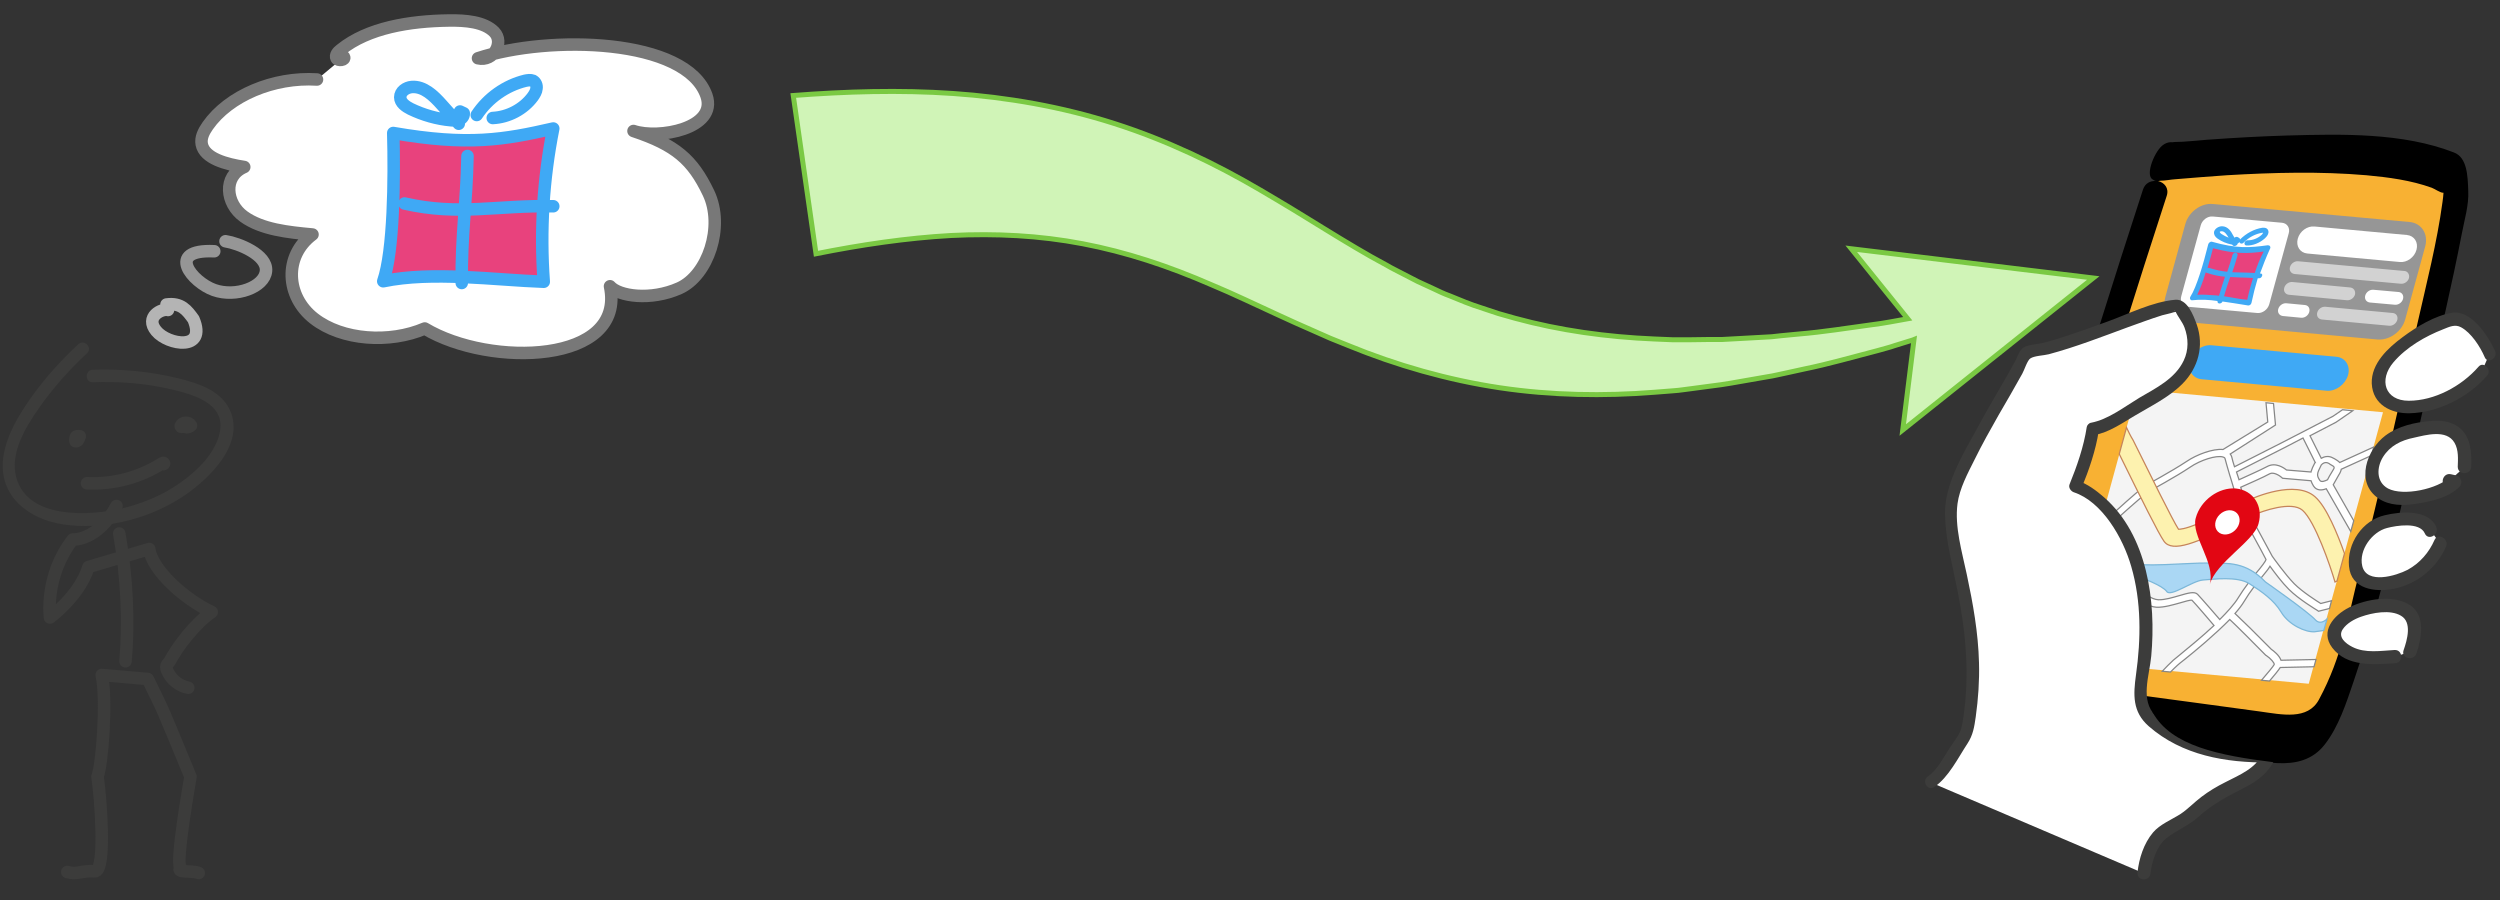 <?xml version="1.0" encoding="utf-8"?>
<!-- Generator: Adobe Illustrator 23.0.3, SVG Export Plug-In . SVG Version: 6.00 Build 0)  -->
<svg version="1.1" id="Calque_1" xmlns="http://www.w3.org/2000/svg" xmlns:xlink="http://www.w3.org/1999/xlink" x="0px" y="0px"
	 viewBox="0 0 1000 360" enable-background="new 0 0 1000 360" xml:space="preserve">
<rect x="0" y="0" width="1000" height="360" fill="#333333" stroke="none"/>
<path fill="#D0F4B7" stroke="#7AC943" stroke-width="2" stroke-miterlimit="10" d="M837.3,111.2l-96.8-11.7l22.6,28l-7.2,1.3
	c-1.2,0.2-2.4,0.4-3.6,0.6l-3.6,0.5c-9.7,1.3-19.4,2.9-29.1,3.7l-7.3,0.7l-3.6,0.4c-1.2,0.1-2.4,0.1-3.6,0.2l-14.5,0.8l-1.8,0.1H687
	h-3.6l-7.2,0.1h-3.6c-1.2,0-2.4,0-3.6,0l-7.2-0.3c-19.1-0.8-37.9-3.4-55.8-8.3l-6.7-1.9l-6.6-2.2l-3.3-1.1l-1.6-0.6l-1.6-0.6
	l-6.4-2.6c-1.1-0.4-2.1-0.8-3.2-1.3l-3.2-1.5l-6.3-2.9l-6.2-3.2l-3.1-1.6c-1-0.5-2.1-1.1-3.1-1.7l-6.2-3.4l-6.2-3.6
	c-4.1-2.4-8.3-5-12.4-7.5l-12.7-7.8l-6.5-3.9l-6.6-3.9c-17.7-10.4-37.4-19.9-58.4-26.6c-20.9-6.7-42.8-10.5-64.4-12s-43-0.8-64,0.8
	l9.1,63.3c18-3.6,36.1-6.3,54-7.3c17.9-0.9,35.5,0,52.7,3.3c17.3,3.3,34.3,8.9,51.7,16.5l6.5,2.8l6.6,3l13.4,6.2
	c4.6,2.1,9.1,4.2,13.8,6.2l7,3.1l7.2,2.9c19.2,7.9,39.9,13.8,60.6,16.9c20.8,3.1,41.6,3.4,61.9,1.8l7.6-0.6c1.3-0.1,2.5-0.2,3.8-0.4
	l3.8-0.5l7.5-1l3.8-0.5l1.9-0.3l1.9-0.3l14.9-2.6c1.2-0.2,2.5-0.4,3.7-0.7l3.7-0.8l7.3-1.6c9.8-2,19.4-4.8,29.1-7.3l3.6-1
	c1.2-0.3,2.4-0.7,3.6-1.1l7.1-2.2l0.5-0.2l-4.5,36.2L837.3,111.2z"/>
<g>
	<path fill="none" stroke="#3C3C3B" stroke-width="5" stroke-linecap="round" stroke-linejoin="round" d="M75.3,169.4
		c-0.7-0.3-1.6,0.7-1.2,1.4c0.8,0.3,1.7,0,2.3-0.6c-0.8-1.5-3.4-1.5-4.1,0.1c-0.1,0.3,0.2,0.6,0.5,0.4c0.2-0.1,0.2-0.6-0.1-0.6"/>
</g>
<g>
	<path fill="none" stroke="#B4B4B4" stroke-width="5" stroke-linecap="round" stroke-linejoin="round" d="M67.2,124
		c-2.4-0.7-9.4,2.7-4.7,8.4s20.3,8.1,14.9-4.7c-2.6-3.6-4.9-6.7-10.8-5.9"/>
</g>
<g>
	<path fill="none" stroke="#969696" stroke-width="5" stroke-linecap="round" stroke-linejoin="round" d="M85.7,100.5
		c-19.8-0.9-8.8,12.4-0.1,15.5s20.2-1.1,20.8-7.6c0.6-6.5-11-11.1-16.2-11.9"/>
</g>
<g>
	<g>
		<g>
			<path fill="#3C3C3B" d="M31.3,137.7c-6.9,6.4-13.2,13.4-18.7,21.1C7.5,166,2.5,174.1,1.3,183.1c-2,15.4,10.3,24.7,24.2,26.7
				c15.3,2.2,32.2-1.8,45.3-9.7c11-6.6,28-21.9,21-36.4c-3.7-7.6-12.6-10.4-20.2-12.3c-11.3-2.8-22.9-3.9-34.5-3.5
				c-3.2,0.1-3.2,5.1,0,5c10.5-0.4,21,0.4,31.3,2.8c8.8,2.1,22,5.6,19.5,17.3c-1.7,8.3-9.1,15.4-15.8,20.1c-7,5-15.1,8.3-23.4,10.3
				c-13,3-37.6,4.4-42.2-12.4c-2.6-9.7,3.6-19.9,8.9-27.5c5.6-8.1,12.2-15.5,19.4-22.2C37.2,139.1,33.7,135.5,31.3,137.7L31.3,137.7
				z"/>
		</g>
	</g>
	<g>
		<path fill="none" stroke="#3C3C3B" stroke-width="5" stroke-linecap="round" stroke-linejoin="round" d="M34.8,193.3
			c10.5,0.5,21.1-2.3,29.9-7.9c0.3-0.2,0.7-0.4,0.9-0.1s-0.5,0.6-0.4,0.2"/>
	</g>
	<g>
		<path fill="none" stroke="#3C3C3B" stroke-width="5" stroke-linecap="round" stroke-linejoin="round" d="M31.9,174.5
			c-1-0.3-2.1,1-1.7,2c0.8,0.1,1.5-0.8,1.4-1.6c-0.2-0.2-0.5-0.4-0.8-0.4s-0.6,0.3-0.5,0.6s0.7,0.1,0.5-0.2"/>
	</g>
	<g>
		<path fill="none" stroke="#3C3C3B" stroke-width="5" stroke-linecap="round" stroke-linejoin="round" d="M47.7,213.4
			c3.1,17.5,3.9,35.5,2.5,51.1"/>
	</g>
	<g>
		<path fill="none" stroke="#3C3C3B" stroke-width="5" stroke-linecap="round" stroke-linejoin="round" d="M26.9,348.8
			c4.3,1.2,5.4-0.7,11.3-0.3c4.3-1.2,2-30,0.8-37.9c1.8-4.3,3.9-30,1.7-40.6l18.4,1.6c7.2,14.7,5.1,10.1,17.1,39.1
			c0,0-6.2,34.8-4,36.3c-1.9,2.4,4.4,1,7.3,2.2"/>
	</g>
	<g>
		<path fill="none" stroke="#3C3C3B" stroke-width="5" stroke-linecap="round" stroke-linejoin="round" d="M75.3,275.1
			c-3.6-0.7-6.8-3.2-8.3-6.6c-0.3-0.7-0.6-1.5-0.4-2.2s0.9-1.1,1.3-1.8c3-5.7,9.8-14.8,16.8-19.7c-10.9-5.1-23.9-16.8-25-25.2
			l-24.3,7.2C31.8,238.4,20,247,20,247s-2.3-16.6,9.1-31.2c0,0,9.8,0.8,17.5-13.4"/>
	</g>
</g>
<g>
	<path fill="#FFFFFF" d="M126.8,31.8c-17.4-1.1-35.3,6.5-43.7,18.5c-1.6,2.3-2.9,4.8-2.4,7.4c1.1,5.7,9.8,8,17,9.1
		c-8.6,3.7-7.4,14.6-0.2,19.8s17.7,6.3,27.5,7.2c-11.6,8.6-10.7,24.8,0.6,33.6s30.3,10,44.3,4c26.2,15.7,80.6,14.2,74.1-16.9
		c3.5,4,16.2,5.9,27.7,0.8s18.1-24.7,11.7-38.1s-13.2-19.2-30-24.8c10,3.4,33.7-1,29.2-14.1c-8-23.1-63-24.4-91.4-15
		c6.3,1.5,10.5-6.4,6.5-10.5s-11.5-4.7-18.1-4.6c-15.7,0.2-32.4,2.9-43.3,11.7c-1.2,0.9-2.3,2.2-1.7,3.4c0.6,1.2,3.7,0.7,3-0.5"/>
	<path fill="none" stroke="#787878" stroke-width="5" stroke-linecap="round" stroke-linejoin="round" d="M126.8,31.8
		c-17.4-1.1-35.3,6.5-43.7,18.5c-1.6,2.3-2.9,4.8-2.4,7.4c1.1,5.7,9.8,8,17,9.1c-8.6,3.7-7.4,14.6-0.2,19.8
		c7.2,5.2,17.7,6.3,27.5,7.2c-11.6,8.6-10.7,24.8,0.6,33.6s30.3,10,44.3,4c26.2,15.7,80.6,14.2,74.1-16.9c3.5,4,16.2,5.9,27.7,0.8
		s18.1-24.7,11.7-38.1s-13.2-19.2-30-24.8c10,3.4,33.7-1,29.2-14.1c-8-23.1-63-24.4-91.4-15c6.3,1.5,10.5-6.4,6.5-10.5
		s-11.5-4.7-18.1-4.6c-15.7,0.2-32.4,2.9-43.3,11.7c-1.2,0.9-2.3,2.2-1.7,3.4s3.7,0.7,3-0.5"/>
</g>
<g>
	<g>
		<path fill="#E8427D" d="M157.3,53.2c30,5.2,44.4,2.7,64-1.8c-4,20.1-5.3,40.8-3.8,61.3c-19.8-0.7-44.6-4.3-64.2-0.2
			C157.5,100.4,157.8,71.5,157.3,53.2z"/>
		<path fill="none" stroke="#3FA9F5" stroke-width="5" stroke-linejoin="round" d="M157.3,53.2c30,5.2,44.4,2.7,64-1.8
			c-4,20.1-5.3,40.8-3.8,61.3c-19.8-0.7-44.6-4.3-64.2-0.2C157.5,100.4,157.8,71.5,157.3,53.2z"/>
	</g>
	<g>
		<path fill="none" stroke="#3FA9F5" stroke-width="5" stroke-linecap="round" stroke-linejoin="round" d="M183.5,49.5
			c-2.3-2.5-4.5-5.1-6.8-7.6c-3.2-3.6-7.2-7.5-12-7.1c-2.3,0.2-4.6,1.8-4.6,4.1c0,2.2,2.2,3.7,4.2,4.7c5,2.4,10.5,4,16.1,4.5
			c1.1,0.1,2.3,0.2,3.3-0.2s1.9-1.4,1.8-2.6c-0.5-0.2-1-0.5-1.5-0.7"/>
	</g>
	<g>
		<path fill="none" stroke="#3FA9F5" stroke-width="5" stroke-linecap="round" stroke-linejoin="round" d="M190.7,46
			c4.5-6.8,11.6-11.8,19.4-13.7c1-0.2,2.1-0.4,3.1,0c1.1,0.6,1.6,1.9,1.4,3.1c-0.1,1.2-0.8,2.3-1.5,3.3c-3.7,5-9.8,8.2-16,8.5"/>
	</g>
	<g>
		<path fill="none" stroke="#3FA9F5" stroke-width="5" stroke-linecap="round" stroke-linejoin="round" d="M187,62.4
			c-0.4,19.7-2.5,31-2.3,50.8"/>
	</g>
	<g>
		<path fill="none" stroke="#3FA9F5" stroke-width="5" stroke-linecap="round" stroke-linejoin="round" d="M161.8,81.4
			c21.9,5,37,0.6,59.5,1.1"/>
	</g>
</g>
<g enable-background="new    ">
</g>
<g>
	<g>
		<path fill="#3C3C3B" d="M834,198.4c-3.3-1.1-7.3-1.6-10.5,0.1c-2.8,1.6-0.3,5.9,2.5,4.3c1.8-1,4.7-0.3,6.6,0.4
			C835.7,204.3,837,199.4,834,198.4L834,198.4z"/>
	</g>
</g>
<g>
	<g>
		<path fill="#3C3C3B" d="M828.4,174.8c1.9,3.9,7.3,5.5,11.1,6.1c1.3,0.2,2.7-0.3,3.1-1.7c0.3-1.2-0.4-2.9-1.7-3.1
			c-2.4-0.3-4.9-0.9-6.9-2.4c-0.2-0.2-1.3-1.3-0.9-0.8c-0.1-0.2-0.3-0.4-0.4-0.6C831.3,169.4,826.9,171.9,828.4,174.8L828.4,174.8z"
			/>
	</g>
</g>
<path fill="#F8B133" d="M862.1,77c-20,60.9-38.3,123.1-58.4,184c-1.9,5.8-3.8,12.3-0.9,17.7c3.4,6.3,11.5,7.9,18.5,8.9
	c30.3,4.1,60.6,8.2,90.9,12.2c2.5,0.3,5,0.7,7.4,0c3.9-1.2,6.5-4.8,8.6-8.3c11.4-19.2,25.8-83.1,30.7-104.9s26.3-110.2,23.3-112.2
	c-27.6-17.9-118.7-6.5-118.8-7s1.1-0.2,0.6,0.1"/>
<g>
	<path fill="#3FA9F5" d="M930.7,156.3l-50-4.6c-3.6-0.3-5.8-3.6-4.7-7.4l0,0c1-3.7,4.8-6.5,8.5-6.2l50,4.6c3.6,0.3,5.8,3.6,4.7,7.4
		l0,0C938.1,153.8,934.3,156.6,930.7,156.3z"/>
	<g>
		<path fill="#969696" d="M951,135.8l-78.6-7.2c-4.8-0.4-7.6-4.8-6.3-9.7l8-29.2c1.3-4.9,6.3-8.6,11.1-8.1l78.6,7.2
			c4.8,0.4,7.6,4.8,6.3,9.7l-8,29.2C960.8,132.6,955.8,136.2,951,135.8z"/>
		<g>
			<path fill="#FFFFFF" d="M902.9,125.2l-27.7-2.5c-2.1-0.2-3.3-2.1-2.7-4.2l7.8-28.4c0.6-2.1,2.7-3.7,4.8-3.5l27.7,2.5
				c2.1,0.2,3.3,2.1,2.7,4.2l-7.8,28.4C907.1,123.8,905,125.4,902.9,125.2z"/>
		</g>
		<g>
			<path fill="#E8427D" d="M884.4,97.8c10,2.9,15.3,2.4,22.7,1.4c-3.4,7.1-5.9,14.6-7.4,22c-6.9-0.9-15.2-3-22.5-2.1
				C879.8,114.8,882.7,104.4,884.4,97.8z"/>
			<g>
				<path fill="#3FA9F5" d="M887.1,95.5c1.6,1.1,3.5,1.9,5.5,2.3c0.1,0,0.2,0,0.3,0.1L893,98c0.1,0.3,0.4,0.4,0.7,0.4
					c0.2,0,0.5,0,0.8-0.2s0.5-0.4,0.5-0.7c0.3-0.2,0.6-0.5,0.8-0.7c0,0.2,0.1,0.3,0.2,0.4c0.4,0.4,1.1,0.3,1.5-0.2
					c2-2.1,4.8-3.5,7.4-3.9c0.2,0,0.3,0,0.3,0s0,0,0,0.1c-0.1,0.2-0.3,0.5-0.5,0.7c-1.5,1.4-3.7,2.3-5.6,2.2c-0.6,0-1.1,0.4-1.3,1
					c-0.1,0.6,0.2,1.1,0.8,1.1l0,0c2.5,0.1,5.3-1,7.4-2.9c0.4-0.4,0.9-0.9,1.2-1.6c0.4-0.9,0.2-1.8-0.5-2.3
					c-0.6-0.4-1.4-0.3-1.8-0.3c-3.2,0.5-6.4,2.2-8.9,4.7c0-0.3-0.1-0.5-0.3-0.6l-0.5-0.3c-0.4-0.3-1-0.2-1.4,0.2l-0.7-1.2
					c-0.6-1.2-1.9-3.4-4.3-3.4c-1.3,0-2.9,0.9-3.2,2.3C885.5,93.7,885.9,94.7,887.1,95.5z M888.6,92.5c0.1,0,0.1,0,0.2,0
					c1.1,0.1,1.9,1.3,2.6,2.5l0.1,0.1c-1-0.4-2-0.9-2.9-1.5c-0.6-0.4-0.7-0.7-0.7-0.8C887.8,92.7,888.2,92.5,888.6,92.5z"/>
				<path fill="#3FA9F5" d="M904.3,109.4c-0.1,0-0.2,0-0.3,0c1.2-3.3,2.5-6.6,4-9.9c0.2-0.3,0.2-0.7,0-1s-0.5-0.4-0.9-0.4
					c-7.3,1-12.4,1.4-22.3-1.4c-0.3-0.1-0.6,0-0.9,0.2c-0.3,0.2-0.5,0.5-0.6,0.8c-1.9,7.7-4.7,17.2-7.1,20.9
					c-0.2,0.3-0.3,0.8-0.1,1.1c0.2,0.3,0.5,0.5,0.9,0.4c3.2-0.4,6.6-0.2,10,0.3c-0.1,0.5,0.2,1,0.8,1l0,0c0.5,0,1-0.3,1.2-0.8
					c1.6,0.2,3.1,0.5,4.7,0.7c2,0.3,3.8,0.6,5.6,0.9l0,0c0.3,0,0.6-0.1,0.8-0.3c0.3-0.2,0.4-0.5,0.5-0.8c0.7-3.3,1.5-6.5,2.5-9.8
					c0.1,0,0.3,0,0.4,0c0.6,0.1,1.2-0.4,1.3-0.9C905.1,110,904.8,109.4,904.3,109.4z M887.6,118.3c-0.7-0.1-1.5-0.2-2.2-0.2
					c-2.2-0.2-4.4-0.3-6.5-0.2c1.2-2.4,2.4-5.7,3.4-9c0.1,0.1,0.2,0.2,0.3,0.2c2.6,0.9,5,1.4,7.4,1.6
					C889.2,113.1,888.4,115.5,887.6,118.3z M894.4,119.3c-1.5-0.3-3.1-0.5-4.8-0.8c0.8-2.8,1.6-5.2,2.5-7.7c1.3,0.1,2.7,0.1,4,0.2
					c1.6,0,3.3,0.1,5.1,0.2c-0.9,2.9-1.7,5.8-2.3,8.7C897.4,119.8,895.9,119.6,894.4,119.3z M901.9,109.2c-1.9-0.1-3.6-0.2-5.3-0.2
					c-1.3,0-2.5-0.1-3.7-0.1c0.7-2,1.4-4.1,2.1-6.6c0.2-0.6-0.1-1.1-0.7-1.2c-0.6-0.1-1.2,0.4-1.3,0.9c-0.7,2.5-1.4,4.6-2.1,6.7
					c-2.3-0.2-4.6-0.7-7.1-1.5c-0.3-0.1-0.6-0.1-0.8,0.1c0.9-3.1,1.7-6.1,2.2-8c8.7,2.3,13.8,2.2,20.3,1.3
					C904,103.3,902.9,106.2,901.9,109.2z"/>
			</g>
		</g>
		<path fill="#FFFFFF" d="M959.9,104.8l-37-3.4c-2.9-0.3-4.6-2.9-3.8-5.9l0,0c0.8-3,3.8-5.2,6.7-4.9l37,3.4c2.9,0.3,4.6,2.9,3.8,5.9
			l0,0C965.8,102.9,962.8,105.1,959.9,104.8z"/>
		<path fill="#D2D2D2" d="M961.8,108.4l-42.6-3.9c-1.4-0.1-2.8,0.9-3.2,2.3l0,0c-0.4,1.4,0.4,2.6,1.8,2.8l42.6,3.9
			c1.4,0.1,2.8-0.9,3.2-2.3l0,0C963.9,109.8,963.1,108.5,961.8,108.4z"/>
		<path fill="#D2D2D2" d="M940.2,115l-23.3-2.2c-1.4-0.1-2.8,0.9-3.2,2.3l0,0c-0.4,1.4,0.4,2.6,1.8,2.8l23.3,2.2
			c1.4,0.1,2.8-0.9,3.2-2.3l0,0C942.3,116.4,941.5,115.2,940.2,115z"/>
		<path fill="#D2D2D2" d="M957.1,125.2l-27-2.5c-1.4-0.1-2.8,0.9-3.2,2.3l0,0c-0.4,1.4,0.4,2.6,1.8,2.8l27,2.5
			c1.4,0.1,2.8-0.9,3.2-2.3l0,0C959.3,126.6,958.5,125.3,957.1,125.2z"/>
		<path fill="#FFFFFF" d="M959.4,116.8l-10.1-0.9c-1.4-0.1-2.8,0.9-3.2,2.3l0,0c-0.4,1.4,0.4,2.6,1.8,2.8l10.1,0.9
			c1.4,0.1,2.8-0.9,3.2-2.3l0,0C961.6,118.2,960.8,116.9,959.4,116.8z"/>
		<path fill="#FFFFFF" d="M921.9,122l-7.4-0.7c-1.4-0.1-2.8,0.9-3.2,2.3l0,0c-0.4,1.4,0.4,2.6,1.8,2.8l7.4,0.7
			c1.4,0.1,2.8-0.9,3.2-2.3l0,0C924.1,123.3,923.3,122.1,921.9,122z"/>
	</g>
	<g>
		<polygon fill="#F4F4F4" points="825.1,264.4 854.8,155.8 953.2,164.9 923.5,273.5 		"/>
		<path fill="#FFFFFF" stroke="#868686" stroke-width="0.5" stroke-miterlimit="10" d="M889.2,179.8c-4-0.4-10.5,2-14.6,4.8
			c-5.7,3.8-16.6,9.7-16.7,9.8l-0.2,0.1l-0.1,0.1c-0.1,0-6,5-10.8,9.4c-1,0.9-1.6,1.9-1.9,3.1c-0.1,0.3-0.1,0.5-0.2,0.8
			c-0.7,4.9,4.2,10.3,4.7,10.9l2.3-2.2c-1.3-1.4-4.6-5.8-4.1-8.9c0.1-0.7,0.4-1.3,1-1.8c4.3-3.9,9.6-8.4,10.5-9.1
			c1.5-0.8,11.4-6.2,16.9-9.9c4.2-2.9,10.6-4.9,13.2-4.1c0.4,0.1,0.7,0.3,0.8,0.6c0.4,1.5,1,3.7,1.9,6.7l0.2,0.6
			c1.2,3.9,2.6,8.5,4.2,14.5v0.1l0.1,0.1c0.1,0.2,8.9,16.1,10,18.4c-0.2,0.8-2,3.1-3.6,5c-2.2,2.8-5,6.2-7.5,10.3
			c-1.5,2.5-4.3,5.6-7.4,8.7c-1.3-1.5-7.6-8.8-8.9-10.1c-1.2-1.2-3.7-0.5-7.1,0.5c-2.8,0.8-6,1.8-8.6,1.7c-2.7-0.1-6.3-2.9-9.4-5.4
			c-2.9-2.3-5.7-4.5-8.1-4.9c-2.8-0.5-7.5,0.8-11.6,2.2l-0.9,3.2c4.1-1.5,9-3,11.4-2.5c1.9,0.4,4.6,2.5,7.1,4.5
			c3.6,2.8,7.3,5.7,10.8,5.9c3.1,0.1,6.7-1,9.6-1.8c1.7-0.5,4-1.2,4.6-1c1.4,1.4,7.7,8.8,8.8,10.1c-4.9,4.6-10.4,9-13.5,11.6
			c-1.3,1.1-2.3,1.9-2.8,2.3c-1.3,1.2-3,2.9-4.4,4.4l3.3,0.3c1-1,2-2,2.8-2.7c0.4-0.4,1.4-1.2,2.7-2.2c4.5-3.6,12.3-10.1,18.2-16.1
			c2.5,2.3,9.8,9.6,14.4,14.3l0.2,0.1c1.8,1.2,3.3,3,3.2,3.6c-0.5,0.9-2.8,3.6-5.1,6.3l3.2,0.3c1.8-2.1,3.6-4.3,4.3-5.4l13.5-0.3
			l0.8-2.9l-14,0.3c-0.7-2-2.9-3.7-3.9-4.4c-5.4-5.5-11.8-11.8-14.5-14.3c1.5-1.7,2.8-3.4,3.7-4.9c2.3-3.9,5-7.2,7.2-9.9
			c1.3-1.6,2.4-2.9,3.1-4.1c1.8,2.5,4.8,6.5,7.5,9.2c4.1,4.1,11.2,8.3,11.5,8.5l0.4,0.3l4.4-1.1l0.8-3.1l-4.3,1.1
			c-1.6-1-7.3-4.6-10.6-7.9c-3.7-3.8-8.3-10.3-8.8-11c-1.1-2.2-9.1-16.7-10-18.3c-1-3.5-1.8-6.6-2.6-9.3c2.9-1.3,9.3-4.1,11.6-5.4
			c1.5-0.8,3.9,0.7,4.8,1.5l0.3,0.3l11.4,1c0.2,0.6,0.5,1.3,1,2.1c1.2,1.9,3.3,1.8,5.1,1.1l9.8,17.1l1.2-4.3l-8.2-14.4
			c0.4-0.7,1.1-2,2.2-3.9c0.6-0.9,0.9-1.7,1-2.3l12.1-5.5l0.9-3.4l-13.6,6.2c-0.6-0.6-1.4-1.1-2.1-1.5c-0.2-0.1-0.4-0.2-0.6-0.3
			c-1.7-1-3.4-0.6-4.7,0.1l-4.5-9l10.4-5.4l6.7-4.6l-4.1-0.4l-3.8,2.6l-20.1,10.4l-19.3,9.8c-0.5-1.6-0.9-2.9-1.1-3.9
			c-0.1-0.4-0.3-0.8-0.6-1.2l18.1-11.6l-0.8-8.6l-3-0.3l0.7,7.7L889.2,179.8z M931.4,185.3c0.2,0.1,0.4,0.2,0.6,0.4
			c2,1.1,2,1.1,1,2.7c-0.9,1.5-1.6,2.6-2,3.5c-0.8,0.4-2.5,1.2-3.1,0.2c-1.2-1.9-1.3-2.4,0.6-6.1l0,0l0.2-0.2
			C928.7,185.7,930,184.5,931.4,185.3z M914.1,178.9l7.1-3.7l4.9,9.8H926c-0.8,1.5-1.3,2.7-1.6,3.7v0.1l-9.8-0.8
			c-1.1-0.9-4.4-3.2-7.7-1.4c-2.2,1.2-8.5,4-11.3,5.3c-0.3-0.9-0.5-1.7-0.8-2.5l-0.2-0.6l0,0L914.1,178.9z"/>
		<path fill="#AAD7F4" stroke="#7BB7D9" stroke-width="0.5" stroke-miterlimit="10" d="M838.8,214.3l-2.7,9.9c1,0,2.2,0.2,3.5,0.7
			c4.7,2,5.9,2.5,11.8,4.4c5.9,1.9,13.7,5,15.3,7.3s10.3-4.3,14.5-4.6s13.8-1.6,18.6,1.5s9.7,6.4,12.7,11.4s9.7,8.1,13.4,7.8
			c0.9-0.1,2.2-0.3,3.6-0.5l1.3-4.6c-1.3,1.2-3.1,2-4.6,0.4c-2.7-3.1-20-15.2-20-15.2c-7.9-8.2-14.8-7.5-22.9-7.6
			c-8.2-0.1-27,1.9-33.1-0.2C844.5,223.2,840.5,218.5,838.8,214.3z"/>
		<path fill="#FDF2AF" stroke="#C58359" stroke-width="0.5" stroke-miterlimit="10" d="M850.6,171l-2.9,10.6
			c9.1,18.5,15.7,31.8,17.9,34.9c3.4,4.8,13.4,0.4,28.2-6.9c3-1.5,5.5-2.7,7.2-3.4l0.2-0.1c3.8-1.7,15.4-5.8,19.8-2
			c5,4.4,11.1,22.2,13,28.7l0.8-0.4l3-11c-2.8-7.8-7.2-18.7-11.8-22.7c-7.8-6.9-24.3,0.3-26.5,1.3c-1.9,0.8-4.6,2.1-7.6,3.6
			c-4.2,2-8.9,4.4-13,6c-5.1,2.1-7,2.1-7.5,2.1c-2.4-3.7-11.1-21.4-18.2-35.7C852.2,174.4,851.4,172.7,850.6,171z"/>
		<g>
			<path fill="#E20613" d="M903.4,209.5c-1.9,7.1-17.1,15.5-19.5,24.3c2.4-8.8-7.6-19.5-5.6-26.6c1.9-7.1,9.2-12.4,16.1-11.8
				C901.3,196.1,905.4,202.4,903.4,209.5z"/>
			
				<ellipse transform="matrix(0.72 -0.694 0.694 0.72 104.956 676.977)" fill="#FFFFFF" cx="890.7" cy="208.5" rx="5.3" ry="4.4"/>
		</g>
	</g>
</g>
<g>
	<path d="M981.6,61c-20.5-8-44.9-7.4-66.6-6.8c-10.4,0.3-21.1,0.9-32.2,1.7c-3.3,0.3-6.6,0.6-9.8,0.8c-0.8,0.1-3.3,0-4,0.2
		c-1.1-0.1-2.1,0.1-3,0.6c-0.2,0.1-0.3,0.2-0.5,0.3c-3.4,2-7.7,12.3-4.4,14c0.4,0.3,0.8,0.5,1.2,0.6c-2.1-0.1-4.2,0.8-5.1,3.4
		c-12,36.7-23.4,73.6-34.9,110.5c-5.6,17.8-11.2,35.6-16.9,53.4c-3.9,12-14.2,30.5-6.2,42.7c7.1,10.9,23.8,10.5,35.2,12.1
		c18.3,2.5,36.6,4.9,54.9,7.4c13.5,1.8,30.8,8.5,40.6-4.1c5.6-7.2,8.6-16.6,11.5-25.1c13.2-38.7,20.9-79.3,30.1-119.1
		c4.6-20,9.3-39.9,13.2-60c1-5.4,2.9-11.6,2.6-17.2C987.1,70.1,986.8,63,981.6,61z M967,129.3c-7.5,33.1-14.8,66.4-23.2,99.3
		c-4.9,19.1-6.8,33.7-16.2,51.2c-4.5,8.4-14.9,6-23.6,4.8c-8.8-1.2-17.7-2.4-26.5-3.6c-16.4-2.2-32.8-4.4-49.2-6.6
		c-10-1.3-21.7,1.5-19.3-12.8c1.5-8.8,3.2-11,5.9-19.4c5.7-17.8,11.3-35.6,16.9-53.4c11.5-36.9,22.9-73.8,34.9-110.5
		c1-3.1-1-5.3-3.5-5.9c0.3,0,0.5,0,0.8-0.1c2,0,4.3-0.5,6.1-0.6c6.9-0.6,13.7-1.1,20.6-1.6c18.6-1.1,37.3-1.6,55.9,0
		c8.7,0.8,17.8,2,26.1,5c1.1,0.4,3.4,2,4.5,2c0.1,0,0.1,0,0.2,0c-0.1,1.2-0.2,2.5-0.4,3.7C974.8,97.1,970.6,113.3,967,129.3z"/>
</g>
<g>
	<path fill="#FFFFFF" d="M985.9,186.7c0.3-5.8,1.1-19.5-18.1-14.8c-2.5,0.4-5.1,1-7.4,1.9c-6.4,2.5-11.1,8.4-11.5,14.2
		c-0.2,3.4,1.1,6.9,3.9,9c5,3.6,12.8,2.3,19.5,0.5c3.6-1,7.5-2.1,9.8-4.8c-0.7-0.2-1.5-0.3-2.2-0.5"/>
	<g>
		<path fill="#3C3C3B" d="M988.5,186.7c0.2-5.6-0.1-12.2-5.1-15.9c-3.2-2.3-7.2-2.8-11.1-2.4c-6.2,0.5-13,2-18.1,5.8
			c-7.5,5.6-12.2,18.7-2.9,25.1c4.5,3.1,10.1,3,15.2,2.2c6-1,12.8-2.3,17.3-6.8c1.4-1.4,0.7-3.9-1.2-4.5c-0.7-0.2-1.5-0.3-2.2-0.5
			c-3.3-0.8-4.8,4.3-1.4,5.1c0.7,0.2,1.5,0.3,2.2,0.5c-0.4-1.5-0.7-3-1.2-4.5c-4.9,4.8-18.7,7.8-24.8,4.6c-4.9-2.7-4.5-8.6-2-12.6
			c2.8-4.5,7.3-6.7,12.3-7.7c4.9-1.1,13.1-3.5,16.3,2c1.7,2.9,1.4,6.6,1.3,9.6C983.1,190.1,988.4,190.1,988.5,186.7L988.5,186.7z"/>
	</g>
</g>
<g>
	<path fill="#FFFFFF" d="M995.8,141.5c-1.8-4.4-9.2-14.2-13.5-14.2c-5.9,0.1-39.4,15.9-29.5,31.2c5.7,8.9,29.2,2.9,40-10.1"/>
	<g>
		<path fill="#3C3C3B" d="M998,140.3c-2.8-6.1-9.6-16.4-17.1-15.2c-6.9,1.1-14.3,5.6-19.9,9.8c-5.7,4.2-12.6,10.5-12.3,18.5
			c0.4,8.5,7.8,12.1,15.2,11.9c11.4-0.3,23.3-6.3,30.9-15c2.2-2.4-1.4-6-3.4-3.6c-6.8,7.8-17.6,13.6-27.9,13.6
			c-9.6,0-12.1-8.4-6.1-15.4c5.1-6,12.7-10.4,19.9-13.2c2.5-1,4.7-2.1,7.1-0.8c4.1,2.2,7.7,7.8,9.5,12
			C995.1,145.8,999.3,143.2,998,140.3L998,140.3z"/>
	</g>
</g>
<g>
	<path fill="#FFFFFF" d="M972.2,212.1c-2.1-6.6-18.5-4.2-22.1-1.9c-5.1,3.3-7.6,9.1-8,14.5c-0.2,3.8,1.7,9.8,12.2,8.6
		c13-1.5,19.5-10.5,21.7-15.9"/>
	<g>
		<path fill="#3C3C3B" d="M974.5,210.8c-3.1-7.2-14.5-6.2-20.6-4.7c-8.9,2-15.2,11.3-14.3,20.4c0.8,9.2,10.4,10.5,17.9,9
			c9.2-1.8,17.1-8.2,20.9-16.8c1.4-3.1-3.2-5.8-4.6-2.7c-2.2,5-5.8,9.2-10.7,11.9c-4.6,2.4-16.4,6-18.2-1.5
			c-1.5-6.4,4-13.7,9.9-15.2c3.8-1,13-2.5,15.1,2.1C971.2,216.5,975.8,213.9,974.5,210.8L974.5,210.8z"/>
	</g>
</g>
<g>
	<path fill="#FFFFFF" d="M857.7,349.4c0.6-8.5,6.2-15.3,6.2-15.3c2.3-1.8,11-6.4,13-8.4c13.1-13.1,25.2-11.3,30.7-22.8
		c-10.6,0.1-23.6-0.3-35.3-6.7c-23.9-13.1-14.3-15.6-13.9-41.5c0.8-50.5-28.2-59.9-28.2-59.9s5.7-13.6,6.9-23
		c5-0.6,15.7-7.8,25.9-13.7c26.6-15.4,8.6-35.5,8.6-35.5c-8.4,0-42.9,16.1-61,18.9c-7.7,15.6-24.9,40.7-29.8,59
		c-2.6,21.6,14.7,50,6,93.3c0,0-11.2,17.6-14.2,19.3"/>
	<g>
		<path fill="#3C3C3B" d="M860.2,349.4c0.5-4.6,2.4-10.9,6.2-14c4.1-3.3,9.1-5.1,13-8.7c5.7-5.2,11.9-8.3,18.7-11.8
			c5-2.6,9.1-5.7,11.7-10.9c0.8-1.6-0.2-3.8-2.2-3.8c-15.9,0.1-33.4-2.2-45.4-13.9c-6.3-6.2-2.4-16.1-1.7-23.9
			c2-21.8-1.5-48.3-18.9-63.5c-3.1-2.7-6.7-5.4-10.7-6.7c0.6,1,1.2,2.1,1.7,3.1c3-7.4,5.7-15.1,6.9-23c-0.6,0.6-1.2,1.2-1.7,1.7
			c5.7-1,11-4.7,15.9-7.6c6.5-3.9,13.8-7.4,19.2-12.8c6.4-6.4,8.8-15.2,5.8-23.8c-1.4-3.8-3.8-10.3-8.6-9.9
			c-9.2,0.8-18.7,5.7-27.3,8.8c-5.8,2.1-11.6,4.2-17.5,6.1c-2.7,0.9-5.4,1.7-8.2,2.4c-2.1,0.5-5.6,0.6-7.5,1.7
			c-1.8,1-2.5,3.6-3.4,5.3c-1.6,3-3.3,6-5,8.9c-3.6,6.2-7.2,12.4-10.6,18.7c-5.6,10.2-12.8,22-12.6,34c0.2,10.4,3.1,20.7,5.1,30.9
			c3.3,16.7,4.8,33.6,2.2,50.5c-0.4,2.5-0.6,4.4-1.8,6.5c-1,1.8-2.3,3.5-3.5,5.3c-2.4,3.6-5.1,9.1-8.8,11.5
			c-2.7,1.8-0.2,6.1,2.5,4.3c5.7-3.8,9.6-11.8,13.3-17.4c2.2-3.4,2.7-6.5,3.3-10.7c1-7.2,1.5-14.4,1.3-21.6
			c-0.3-12-2.4-23.7-4.9-35.4c-1.9-9-4.9-19-3.7-28.2c0.8-6.1,4.1-12.2,6.8-17.6c3-6.1,6.3-12,9.6-17.8c3.2-5.5,6.4-11,9.5-16.6
			c0.8-1.4,2-5.3,3.2-6.1c1.5-1.1,5.5-1.2,7.4-1.7c10.8-2.9,21.3-7,31.9-10.9c4.5-1.6,9-3.3,13.5-4.7c1.5-0.4,3.1-0.7,4.6-1.2
			c0.3-0.1,2.7-0.3,1-0.6c-1.2-0.2-0.6-0.6-0.4,0c0.9,2.3,2.8,4.3,3.7,6.7c1.6,4.3,1.7,9-0.3,13.2c-3.5,7.4-11.3,11.1-17.9,15
			c-5.8,3.5-12.3,8.6-19.2,9.9c-0.8,0.1-1.6,1-1.7,1.7c-1.2,7.9-3.9,15.6-6.9,23c-0.5,1.3,0.6,2.7,1.7,3.1
			c11.3,3.7,19.7,18.2,23,29.7c4.1,14.1,3.9,29,1.9,43.3c-1.1,8-1.5,14.8,5.1,20.6c13.4,11.7,30.8,14.6,48,14.5
			c-0.7-1.3-1.4-2.5-2.2-3.8c-3.2,6.3-9.2,8.6-15.2,11.7c-3.4,1.7-6.6,3.6-9.6,5.9c-2.9,2.2-5.3,4.8-8.3,6.8
			c-3.6,2.3-8.2,4.1-11,7.4c-3.7,4.4-5.6,10.4-6.2,16C854.8,352.6,859.8,352.6,860.2,349.4L860.2,349.4z"/>
	</g>
</g>
<g>
	<path fill="#FFFFFF" d="M958,262.7c-4.1,0.2-8.2,0.7-12.3,0.1c-4-0.5-8-2.1-10.6-5.5c-1-1.3-1.9-3.2-1.4-5c0.3-0.8,0.6-1.5,1.2-2.1
		c4.4-5.6,11.3-7.4,17.7-7.9c4.1-0.3,8.4,0,11.5,2.7c3.1,2.8,1.8,11.1,0.2,15.6"/>
	<g>
		<path fill="#3C3C3B" d="M957.8,260c-5.4,0.3-11.7,1.4-16.8-1.2c-2.8-1.4-6-4-3.9-7.1c1.6-2.4,4.7-4.1,7.3-5c4.5-1.6,11.7-3,16-0.4
			c4.5,2.6,2.5,9.6,1,13.9c-1,3.2,4.1,4.4,5.2,1.1c2-6,3.7-14.9-2.4-19.1c-6.6-4.6-17.9-2.6-24.6,0.8c-6.1,3.1-11.7,9.5-6.7,16.1
			c5.9,7.7,16.5,6.7,25.1,6.2C961.5,265.1,961.2,259.8,957.8,260L957.8,260z"/>
	</g>
</g>
<path d="M909.5,304.9c-21.8-2.7-41-6.5-48.4-19.9c-2.5-4.5,50,13.6,50,13.6s3.5,0.7,3.8,3.6C915.3,304.7,909.9,305,909.5,304.9z"/>
</svg>
